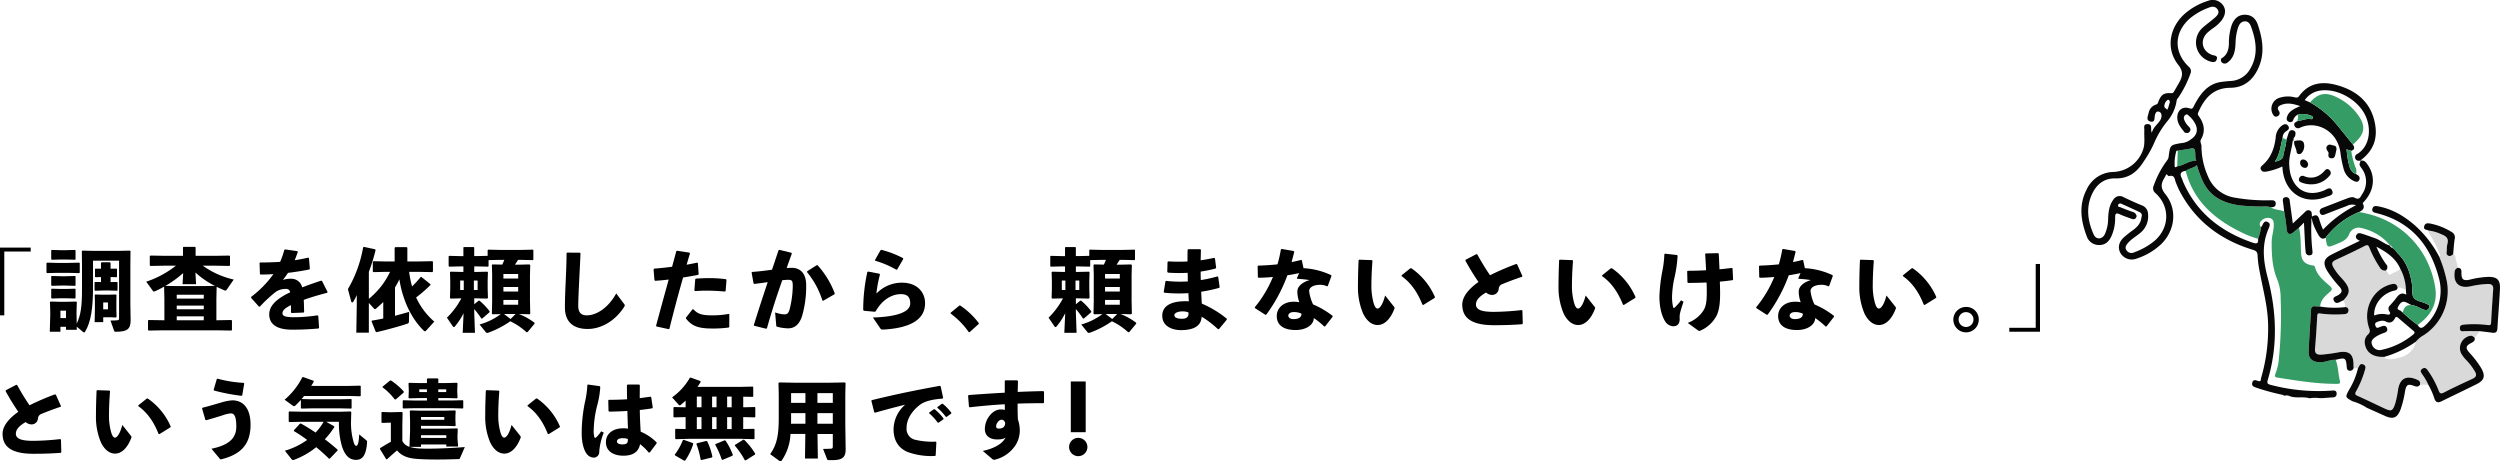 <svg xmlns="http://www.w3.org/2000/svg" xmlns:xlink="http://www.w3.org/1999/xlink" width="947.394" height="174.794" viewBox="0 0 947.394 174.794">
  <defs>
    <clipPath id="clip-path">
      <rect id="長方形_2309" data-name="長方形 2309" width="773.074" height="81.238" transform="translate(0 0)" fill="none"/>
    </clipPath>
  </defs>
  <g id="グループ_6555" data-name="グループ 6555" transform="translate(-205.963 -6933.19)">
    <g id="グループ_6232" data-name="グループ 6232" transform="translate(588.027 6753.688)">
      <path id="パス_2500" data-name="パス 2500" d="M707.422,452.881a11.219,11.219,0,0,1-1.935,2.463c-.453-.292-.791-.77-1.435-.727a4.75,4.75,0,0,0-3.745,6.518,11.987,11.987,0,0,0,2.112,2.795,23.149,23.149,0,0,1,3.219,4.273c.778,1.35.409,2.11-.942,2.735-3.631,1.681-7.264,3.363-10.817,5.2-1.284.663-1.635.254-2.051-.868a34.65,34.65,0,0,0-3.925-7.309c-.541-.8-1.155-1.57-2.249-.807s-.379,1.47.085,2.2a21.925,21.925,0,0,1,2.216,3.825l-3.142,0c.087-.712.029-1.34-.735-1.711-3.691-1.792-6.678-1.31-7.545,3.351a37.787,37.787,0,0,1-1.146,5.606c-.948,2.728-1.389,2.969-4,1.771-3.411-1.568-6.771-3.251-10.207-4.761-1.176-.517-1.026-1-.51-1.89a36.344,36.344,0,0,0,3.186-7.654c.26-.854.673-1.871-.544-2.388-1.3-.552-1.472.681-1.987,1.353l-1.684.011c-.013-.432-.035-.864-.039-1.3-.031-3.919-1.574-5.273-5.419-4.707a63.171,63.171,0,0,1-6.762.931c-1.692.066-2.557-.392-2.4-2.272q.51-6.173.834-12.361c.061-1.193.625-1.055,1.439-.928a43.044,43.044,0,0,0,8.69.212c.788-.038,1.5-.224,1.661-1.141a1.168,1.168,0,0,0-1.145-1.535,5.067,5.067,0,0,0-.758-2.551c2.634-2.614,2.71-4.41.288-7.35-.55-.667-1.152-1.29-1.73-1.934a19.841,19.841,0,0,1-2.351-3.316c-.766-1.318-.468-2.1.927-2.741,3.69-1.7,7.365-3.432,10.98-5.28,1.12-.572,1.431-.257,1.808.742a40.807,40.807,0,0,0,3.876,7.354,2.262,2.262,0,0,0,2.26,1.237c.943.128.868,2.167,1.941,1.419,1.161-.81,2.614-1.044,3.609-2.076a17.819,17.819,0,0,1,2.105,7.886c-1.043-.264-1.977-.99-3.141-.738-.233-1.334-.975-1.64-2.267-1.337-7.037,1.649-11.042,9.343-8.534,16.6.33.955.487,1.6-.372,2.411-1.516,1.436-1.576,3.265-.8,5.118,1,2.4,3.476,3.593,6.948,3.415.295.77.932.833,1.643.887a12.613,12.613,0,0,0,3.8-.521c3.338-.773,5.681-2.681,6.526-6.142A12.2,12.2,0,0,1,685.25,455a19.935,19.935,0,0,0,9.71-21.113,49.9,49.9,0,0,0-2.913-9.308c.7-.359.257-.81.1-1.24a40.554,40.554,0,0,0-3.487-6.882,2.332,2.332,0,0,1-.555-1.688,15.858,15.858,0,0,1,4.922,1.457c1.794.662,2.778,1.639,2.132,3.712a11.483,11.483,0,0,0-.2,2.394c-.057.665-.315,1.387.4,1.855.778.51,1.4.021,2.009-.41,1.147.3.761,1.393,1.049,2.113a24.855,24.855,0,0,1,.81,3,1.555,1.555,0,0,0-1.259,1.394c-.626,4.358,1.645,6.521,5.941,5.616a35.691,35.691,0,0,1,6.594-.88c1.532-.034,2.149.545,2.04,2.07-.3,4.187-.577,8.377-.8,12.568-.055,1.01-.508,1-1.309.913a41.548,41.548,0,0,0-8.69-.183c-.986.1-1.936.194-1.817,1.524s1.084.995,1.948.975C703.723,452.837,705.573,452.876,707.422,452.881Z" transform="translate(-149.795 -147.886)" fill="#d9d9d9"/>
      <path id="パス_2501" data-name="パス 2501" d="M513.073,350.169c1.273-.985,2.989-1.036,4.256-2.182a43.031,43.031,0,0,0,2.122,5.842c2.752,6.165,7.928,8.6,14.231,9.434a79.841,79.841,0,0,0,8.51.41,8.415,8.415,0,0,1,3.106.254c1.517,1.114,3.45.9,5.1,1.6a68.628,68.628,0,0,1,.954,6.853c.209,1.814,1.214,2.184,2.563,1.068.7-.578,1.393-1.162,2.09-1.742.8,3.136.631,6.355.791,9.542.14,2.781,1.246,4.157,3.984,4.7.494.1,1.1-.062,1.311.72.822,3.116,3.247,5.036,5.5,7.017,1.035.91,1.2,1.376.111,2.352-1.683,1.5-3.508,2.992-3.653,5.542-.673-.038-1.347-.068-2.02-.114a1.22,1.22,0,0,0-1.441,1.3c-.325,5.329-.72,10.656-.905,15.99-.09,2.6,1.445,3.785,4.08,3.928,2.142.116,4.045-1.029,6.154-.93.963,2.554.949,5.3,1.583,7.915.282,1.164-.224,1.2-1.1,1.206-7.631.038-15.123-1.223-22.626-2.382-.755-.117-1.027-.428-.752-1.262a21.812,21.812,0,0,0,1.246-4.628,167.313,167.313,0,0,0,.8-24.034,19.612,19.612,0,0,0-1.151-6.909c-2.017-4.667-2.281-9.542-2.255-14.516.012-2.314.868-4.491.8-6.787-.027-.962-.244-1.931-1.293-2.241a3.356,3.356,0,0,0-3.409.948,1.66,1.66,0,0,0-.118,2.465,20.709,20.709,0,0,1-1.142,4.352,33.1,33.1,0,0,1-6.677-2.616C523.829,368.348,516,361.456,513.073,350.169Z" transform="translate(-66.861 -105.909)" fill="#359c65"/>
      <path id="パス_2502" data-name="パス 2502" d="M677.412,446.893c-3.472.177-5.947-1.017-6.948-3.415-.773-1.853-.713-3.682.8-5.118.859-.814.7-1.456.372-2.411-2.507-7.255,1.5-14.949,8.535-16.6,1.292-.3,2.034,0,2.267,1.337-.107.987-.89.988-1.614,1.187-4.375,1.2-7.471,5.193-7.258,9.374a7.889,7.889,0,0,1,4.879-.4c1.049.218,1.49-.291.876-1.2a1.661,1.661,0,0,1,.293-2.3c.767-.889,1.571-1.753,2.267-2.7.955-1.291,1.938-2.375,3.839-1.321-.06-.809-.1-1.356-.141-1.9a17.819,17.819,0,0,0-2.106-7.886c-1.717-4.012-5.047-6.25-9.065-8.4a32.312,32.312,0,0,0,3.667,6.646,1.566,1.566,0,0,1-.152,2.414,2.262,2.262,0,0,1-2.26-1.237,40.8,40.8,0,0,1-3.876-7.354c-.377-1-.688-1.314-1.808-.742-3.616,1.848-7.29,3.585-10.98,5.28-1.394.64-1.693,1.422-.927,2.741a19.839,19.839,0,0,0,2.351,3.316c.577.644,1.18,1.267,1.73,1.934,2.422,2.94,2.345,4.737-.288,7.35-.169.071-.34.137-.505.215-1.028.484-2.214,1.479-3.031-.037-.772-1.433.755-1.64,1.58-2.151,1.521-.941,1.716-1.758.559-3.136a44.509,44.509,0,0,1-4.752-6.14c-1.694-2.929-1.223-4.64,1.766-6.148,3.44-1.736,6.93-3.374,10.673-5.188-1.2-.479-1.876-1.144-1.308-2.191.537-.99,1.511-.668,2.324-.414,1.523.475,3.013,1.053,4.526,1.561,2.121.712,3.8,2.315,5.973,2.923l-.017-.025c-.136.413.033.5.4.379l-.024-.035c-.133.409.2.443.441.545,1.041.389,1.423,1.432,2.139,2.144,3.2,3.182,4.614,7.186,5.261,11.518.253,1.7-.179,3.714.607,5.055.84,1.434,3.083,1.534,4.652,2.343.641.331,1.739.462,1.225,1.62-.441.994-1.21.97-2.168.611-1.476-.553-2.8-1.523-4.442-1.636-.525-.277-1.047-.562-1.577-.831-1.663-.846-2.427-.582-3.534,1.45-.74,1.358,1,1.156,1.336,1.87.068.144.291.215.443.32a53.965,53.965,0,0,0,5.649,4.693c.814,1.561,1.737,1.264,2.807.232a17.849,17.849,0,0,0,5.134-18.332c-3.3-12.421-10.758-21.157-23.729-24.32-.841-.205-1.618-.448-1.4-1.534.225-1.142,1.085-1.2,2.017-1.031,5.519.988,10.119,3.757,14.265,7.391a42.243,42.243,0,0,1,9.013,11.643,49.9,49.9,0,0,1,2.913,9.308,19.935,19.935,0,0,1-9.71,21.113,12.192,12.192,0,0,0-1.995,1.847A39.35,39.35,0,0,1,677.412,446.893Zm-.992-13.7a9.721,9.721,0,0,0-1.436.358c-.676.266-1.339.471-.937,1.577.445,1.221,1.062.661,1.723.429.292-.1.582-.209.877-.3.821-.255,1.5-.1,1.8.777s-.139,1.419-.941,1.715a14.578,14.578,0,0,0-3.193,1.443c-1.068.72-2.132,1.521-1.6,2.981a3.022,3.022,0,0,0,3.346,2.134,27.905,27.905,0,0,0,12.376-5.946c.513-.4.585-.849,0-1.338-1.945-1.622-3.865-3.274-5.787-4.921-.448-.384-.857-.531-1.183.111-.861,1.693-2.071,2.139-3.767,1.147A3.871,3.871,0,0,0,676.42,433.2Z" transform="translate(-155.916 -132.158)" fill="#080808"/>
      <path id="パス_2503" data-name="パス 2503" d="M610.954,319.142c-.7.581-1.391,1.164-2.09,1.743-1.348,1.116-2.354.746-2.563-1.068a68.682,68.682,0,0,0-.954-6.853c-.147-1.225-.27-2.454-.451-3.674-.121-.812-.105-1.544.892-1.688a1.311,1.311,0,0,1,1.662,1.269c.368,2.791.756,5.58,1.179,8.679,1.518-1.43,2.847-2.673,4.167-3.926.619-.588,1.151-1.39,2.187-1.014,1.067.388.768,1.4.9,2.344,1.748-1.1,2.459-.312,2.861,1.36a30.808,30.808,0,0,0,1.339,3.55,45.3,45.3,0,0,1,12.512-9.24,4.485,4.485,0,0,0-3.54.3q-4.06,1.531-8.1,3.126c-.813.319-1.627.54-2.023-.477-.384-.987.115-1.618,1.082-1.985,2.992-1.135,5.964-2.324,8.96-3.448.984-.369,2.2-.859,3.057-.367,1.851,1.059,2.23-.34,2.9-1.379a8.393,8.393,0,0,0-.193-9.713c-.507-.712-1.123-1.337-.62-2.319.4-.772-.206-.588-.615-.6a1.253,1.253,0,0,1-1.258-1.136,1.271,1.271,0,0,1,.724-1.379c4.429-2.6,5.628-8.67,3.412-14.035-2.612-6.325-10.73-11.039-17.4-10.03a8.539,8.539,0,0,0-5.833,3.622l2.016.857a36.055,36.055,0,0,1,9.409,7.552c2.315,2.77,4.55,5.605,6.821,8.412.669,1.029.782,1.91-.634,2.383l-1.806-.56c.246,1.7.381,3.287.722,4.824.405,1.828.777,3.752,2.883,4.529a6.361,6.361,0,0,1,.907.589,1.374,1.374,0,0,1,.215,1.857c-.381.614-.959.572-1.627.307a6.979,6.979,0,0,1-4.248-5.023,40.83,40.83,0,0,1-1.106-5.613c-1.062-8.714-9.327-12.458-15.271-9.7a1.457,1.457,0,0,1-2.1-.549c-.56-1.089.275-1.541,1.1-1.925,1.618-.211,3.14-1.006,4.838-.776.318.043.773.144.921-.341.171-.562-.27-.754-.65-.94a8.237,8.237,0,0,0-5.13-.354,3.519,3.519,0,0,0-1.6,1.959,1.19,1.19,0,0,1-1.663.724c-.831-.334-.979-.989-.722-1.83.523-1.715,1.807-2.831,5.037-4.118-2.521-.837-4.772-1.406-7.122-.49-1.053.41-1.907.99-.989,2.347a1.264,1.264,0,0,1-.578,2c-.867.415-1.36-.162-1.759-.866a4.327,4.327,0,0,1,2.739-6.2,10.291,10.291,0,0,1,5.489-.155c.674.148,1.257.277,1.781-.449,3.6-4.982,8.646-5.664,14.063-4.214,7.694,2.059,13.24,6.556,14.718,14.832.993,5.56-.629,10.239-5.714,13.885,1.66-.326,2.251.586,2.858,1.446,3.177,4.5,2.577,10.019-1.572,14.311-.212.22-.283.375-.167.6.869,1.7-.2,2.456-1.5,3.1a30.232,30.232,0,0,0-12.628,9.72c-1.158.731-1.913.25-2.572-.778a24.8,24.8,0,0,1-2.283-4.8l-.57-2.076v2.087a70.98,70.98,0,0,0,.408,10.516c.065.737.153,1.563-.907,1.7a1.339,1.339,0,0,1-1.659-1.3c-.091-.671-.154-1.348-.19-2.024-.155-2.926-.294-5.853-.453-9.056Z" transform="translate(-121.812 -53.349)" fill="#080808"/>
      <path id="パス_2504" data-name="パス 2504" d="M655.935,405.611a30.232,30.232,0,0,1,12.628-9.72c15.294,2.379,26.459,13.46,28.89,28.584,1.009,6.278-1.8,10.69-6.641,14.188a53.948,53.948,0,0,1-5.649-4.693c.372-1.813,1.217-3.064,3.332-2.809,1.637.113,2.965,1.083,4.442,1.636.958.359,1.727.383,2.168-.611.514-1.159-.583-1.29-1.224-1.62-1.569-.809-3.811-.909-4.652-2.343-.786-1.341-.354-3.358-.607-5.055-.646-4.333-2.06-8.336-5.26-11.518-.716-.712-1.1-1.754-2.139-2.144-.009-.294-.011-.592-.441-.545l.024.035c.077-.349-.045-.488-.4-.379l.017.025a19.3,19.3,0,0,0-11.2-6.747,3.771,3.771,0,0,0-4.317,2.221c-.931,2.439-2.934,3.089-4.956,3.93C656.46,409.494,656.464,409.5,655.935,405.611Z" transform="translate(-156.664 -136.021)" fill="#359c65"/>
      <path id="パス_2505" data-name="パス 2505" d="M599.3,312.088c.267-.819.525-1.641.8-2.457.293-.856.789-1.405,1.794-1.069,1.067.357.885,1.176.728,1.99-.121.624-1.185,1.086-.325,1.879l.037-.039a.4.4,0,0,0-.67.236c-.334,3.11-1.566,6.092-1.282,9.294a18.306,18.306,0,0,0,.427,3.108c1.662,6.272,6.689,8.761,12.7,6.3,1.054-.433,2.418-1.668,3.131.092.7,1.737-1.171,1.88-2.191,2.288-8.2,3.282-15.563-1.224-16.573-10.09-.047-.408-.078-.818-.131-1.382a25.4,25.4,0,0,1-5.886,1.9c-.858.145-1.636.217-2.138-.563-.578-.9.073-1.445.7-2.012,3.059-2.753,4.335-6.342,4.809-10.313a5.984,5.984,0,0,1,2.284-4.472c.807-.578,1.7-.976,2.424.039.675.944.141,1.52-.743,2.048a2.952,2.952,0,0,0-1.349,2.505c-.768,3.077-1.057,6.305-2.944,9.077,1.378-.359,2.948-.836,3.158-2.1C598.41,316.238,599.156,314.22,599.3,312.088Z" transform="translate(-114.9 -79.634)" fill="#080808"/>
      <path id="パス_2506" data-name="パス 2506" d="M656.246,294.586c-2.271-2.807-4.506-5.642-6.821-8.412a36.054,36.054,0,0,0-9.409-7.552c2.853-3.308,5.636-3.985,9.537-2.224a21.237,21.237,0,0,1,8.784,7.2c2.742,3.892,2.428,6.733-1.015,9.981Q656.785,294.083,656.246,294.586Z" transform="translate(-146.657 -60.314)" fill="#359c65"/>
      <path id="パス_2507" data-name="パス 2507" d="M796.89,476.775c-1.849-.005-3.7-.044-5.547,0-.864.02-1.83.355-1.948-.975s.831-1.424,1.817-1.524a41.546,41.546,0,0,1,8.69.183c.8.087,1.254.1,1.309-.913.227-4.192.505-8.381.8-12.568.109-1.525-.509-2.1-2.04-2.07a35.692,35.692,0,0,0-6.594.88c-4.3.905-6.567-1.258-5.941-5.616a1.555,1.555,0,0,1,1.259-1.394c1.194.064,1.313.851,1.293,1.817-.055,2.588.67,3.225,3.232,2.642a33.983,33.983,0,0,1,6.762-1.022c3.544-.079,4.765,1.1,4.591,4.633-.246,5-.661,9.982-.966,14.975-.08,1.311-.726,1.718-1.946,1.547C800.075,477.149,798.481,476.971,796.89,476.775Z" transform="translate(-239.262 -171.781)" fill="#080808"/>
      <path id="パス_2508" data-name="パス 2508" d="M755.786,540.616a21.912,21.912,0,0,0-2.216-3.825c-.464-.729-1.164-1.446-.085-2.2s1.708.007,2.249.807a34.653,34.653,0,0,1,3.925,7.309c.416,1.121.767,1.531,2.051.868,3.553-1.835,7.186-3.518,10.817-5.2,1.351-.625,1.72-1.385.942-2.735a23.153,23.153,0,0,0-3.219-4.273,11.983,11.983,0,0,1-2.113-2.795,4.75,4.75,0,0,1,3.745-6.518c.644-.042.983.436,1.435.727.328,1.2-.468,1.6-1.343,2.06-2,1.054-2.155,1.841-.685,3.565a36.9,36.9,0,0,1,4.6,6.02c1.6,2.926,1.136,4.518-1.828,6-4.41,2.2-8.867,4.305-13.286,6.487-1.353.668-2.191.422-2.687-1.065A26.375,26.375,0,0,0,755.786,540.616Z" transform="translate(-217.625 -215.327)" fill="#080808"/>
      <path id="パス_2509" data-name="パス 2509" d="M684.85,567.554a20.341,20.341,0,0,0-5.46-2.481c-2.824-1.571-2.8-1.56-1.2-4.481a28.339,28.339,0,0,0,3.311-8.12c.515-.672.689-1.9,1.987-1.353,1.216.517.8,1.534.544,2.388a36.35,36.35,0,0,1-3.186,7.654c-.516.893-.666,1.373.51,1.89,3.436,1.51,6.8,3.193,10.207,4.761,2.607,1.2,3.048.958,4-1.771a37.786,37.786,0,0,0,1.146-5.606c.867-4.66,3.853-5.143,7.545-3.351.764.371.822,1,.735,1.711-.6.885-1.32.813-2.249.466-2.387-.893-2.968-.481-3.444,2.129a37.568,37.568,0,0,1-1.681,6.8c-1.221,3.178-2.8,3.832-5.867,2.455Q688.3,569.1,684.85,567.554Z" transform="translate(-169.969 -233.511)" fill="#080808"/>
      <path id="パス_2510" data-name="パス 2510" d="M767.318,419.109c-.611.431-1.23.919-2.009.41-.716-.469-.459-1.191-.4-1.856a11.474,11.474,0,0,1,.2-2.394c.646-2.073-.338-3.05-2.132-3.712a15.86,15.86,0,0,0-4.922-1.457c-.73-.383-2.079-.205-1.705-1.632.326-1.242,1.271-1.228,2.367-1.015a24.042,24.042,0,0,1,8.005,3.177,2.277,2.277,0,0,1,1.194,2.6C767.6,415.174,767.5,417.149,767.318,419.109Z" transform="translate(-219.742 -143.22)" fill="#080808"/>
      <path id="パス_2511" data-name="パス 2511" d="M633.309,357.794a9.931,9.931,0,0,1-3.441-.58c-.788-.28-1.557-.584-1.162-1.676a1.339,1.339,0,0,1,1.95-.811,6.186,6.186,0,0,0,5.506-.267,7.528,7.528,0,0,0,2.122-1.754c.549-.629,1.126-1.03,1.865-.34a1.4,1.4,0,0,1,.082,2.129A8.8,8.8,0,0,1,633.309,357.794Z" transform="translate(-139.48 -108.435)" fill="#080808"/>
      <path id="パス_2512" data-name="パス 2512" d="M680.75,341.229c-2.106-.777-2.478-2.7-2.883-4.529-.341-1.537-.476-3.12-.722-4.824l1.806.56a30.706,30.706,0,0,0,1.568,6.159A3.372,3.372,0,0,1,680.75,341.229Z" transform="translate(-169.996 -95.781)" fill="#359c65"/>
      <path id="パス_2513" data-name="パス 2513" d="M660.456,328.869c-.125.57-.247,1.11-.361,1.651-.181.862-.334,1.776-1.517,1.716-1.233-.063-1.293-.907-1.13-1.849.074-.429-.234-.673-.432-.973-.44-.666-.637-1.358.005-1.991.842-.829,1.753-.056,2.607.025C660.315,327.513,660.492,328.23,660.456,328.869Z" transform="translate(-157.089 -92.743)" fill="#080808"/>
      <path id="パス_2514" data-name="パス 2514" d="M623.828,322.843c.19.32.383.033.582.012,1.09-.116,2.433-.357,2.949.768a3.937,3.937,0,0,1-.7,3.8c-.582.824-1.907.661-1.984-.334-.115-1.483-1.313-2.729-.81-4.283Z" transform="translate(-136.427 -90.045)" fill="#080808"/>
      <path id="パス_2515" data-name="パス 2515" d="M608.456,320.852c-.145,2.132-.891,4.15-1.239,6.251-.209,1.267-1.78,1.745-3.158,2.1,1.888-2.771,2.176-6,2.944-9.077Z" transform="translate(-124.055 -88.398)" fill="#359c65"/>
      <path id="パス_2516" data-name="パス 2516" d="M627.213,296.174a8.237,8.237,0,0,1,5.13.354c.379.186.821.378.65.94-.148.485-.6.384-.921.341-1.7-.23-3.22.565-4.838.776C627.154,297.781,627.7,296.973,627.213,296.174Z" transform="translate(-138.609 -73.19)" fill="#359c65"/>
      <path id="パス_2517" data-name="パス 2517" d="M632.9,344.078c-.106.838-.578,1.416-1.31,1.3a1.887,1.887,0,0,1-1.721-2.016,1.1,1.1,0,0,1,1.344-1.139A2.091,2.091,0,0,1,632.9,344.078Z" transform="translate(-140.277 -102.272)" fill="#080808"/>
      <path id="パス_2518" data-name="パス 2518" d="M504.655,331.755c1.687-.271,3.38-.506,5.057-.826,1.046-.2,1.384.192,1.526,1.2.162,1.15-.108,2.325.459,3.433-2.777-.07-4.775,1.8-7.238,2.13Q504.557,334.725,504.655,331.755Z" transform="translate(-61.446 -95.155)" fill="#359c65"/>
      <path id="パス_2519" data-name="パス 2519" d="M642.935,492.083a33.351,33.351,0,0,0,9.52.206,1.168,1.168,0,0,1,1.145,1.535c-.163.917-.873,1.1-1.661,1.141a43.047,43.047,0,0,1-8.69-.212c-.814-.126-1.378-.264-1.439.928q-.317,6.185-.834,12.361c-.156,1.88.709,2.337,2.4,2.272a63.185,63.185,0,0,0,6.762-.932c3.845-.566,5.388.788,5.419,4.707,0,.432.026.864.039,1.3a1.42,1.42,0,0,1-1.753.978c-.614-.159-.787-.657-.838-1.279-.3-3.608-.488-3.727-4.2-2.828-2.111-.1-4.014,1.046-6.156.93-2.634-.143-4.17-1.327-4.08-3.928.185-5.334.581-10.661.906-15.99a1.22,1.22,0,0,1,1.441-1.3C641.587,492.015,642.261,492.045,642.935,492.083Z" transform="translate(-145.744 -196.412)" fill="#080808"/>
      <path id="パス_2520" data-name="パス 2520" d="M509.612,332.133c-.142-1.011-.48-1.4-1.526-1.2-1.677.32-3.37.555-5.057.826-.18.029-.489.009-.521.093a16.782,16.782,0,0,0-.636,5.824c-.008.638.617.257.961.024,2.462-.328,4.461-2.2,7.238-2.13C509.5,334.458,509.773,333.283,509.612,332.133Z" transform="translate(-59.82 -95.155)" fill="none"/>
      <path id="パス_2521" data-name="パス 2521" d="M492.43,285.081a8.045,8.045,0,0,0,.568-1.534c.094-.685.734-1.369.084-2.083a.436.436,0,0,0-.64-.032,3.005,3.005,0,0,0-1.14,2.225C491.209,284.242,491.832,284.551,492.43,285.081Z" transform="translate(-53.171 -63.995)" fill="none"/>
      <path id="パス_2522" data-name="パス 2522" d="M623.57,584.064c-2.44-.776-5.056.094-7.483-.8a2.689,2.689,0,0,0-1.908-.2l0,.015,12.5,2a2.7,2.7,0,0,1,.479-1.1A12.216,12.216,0,0,0,623.57,584.064Z" transform="translate(-130.417 -253.619)" fill="none"/>
      <path id="パス_2523" data-name="パス 2523" d="M498.093,330.376c1.276-.093,2.5-.213,3.718-.26,1.035-.04,1.678-.44,1.607-1.552-.076-1.182-.973-1.1-1.784-1.049A70.9,70.9,0,0,1,478.5,325.37c-1.188-.314-1.573-.545-1.167-1.906,3.848-12.911,3.351-25.816-.045-38.752-1.353-5.153-2.142-10.423-.667-15.733a24.4,24.4,0,0,1,1.122-3.122c.38-.881.6-1.7-.429-2.22-1.086-.553-1.557.2-1.949,1.057a8.161,8.161,0,0,1-.576.924,20.727,20.727,0,0,1-1.142,4.352c.154,1.54-.228,2.107-1.951,1.52-11.941-4.067-21.2-11.173-26.4-22.962-.224-.506-.334-1.066-.588-1.554-.882-1.694-.229-2.495,1.508-2.713,1.273-.985,2.989-1.036,4.256-2.182a42.98,42.98,0,0,0,2.122,5.842c2.752,6.165,7.928,8.6,14.231,9.434a79.848,79.848,0,0,0,8.51.41,8.414,8.414,0,0,1,3.106.254c1.016.042,1.949-.114,1.9-1.412-.047-1.211-.993-1.225-1.9-1.213a67.187,67.187,0,0,1-13.643-1,13.086,13.086,0,0,1-10.113-8.025,27.943,27.943,0,0,1-2.479-11.483c0-.877-.734-1.615-.16-2.614,1.694-2.944,1.194-5.8-.673-8.51-.332-.482-.761-.825-.417-1.606,2.358-5.365,5.622-9.324,12.185-9.382,5.445-.048,8.909-3.259,10.887-8.1,2.158-5.282,1.3-10.562-.45-15.753-.871-2.59-2.547-3.806-4.875-3.83-2.361-.025-4.055,1.3-5.045,3.9a21.579,21.579,0,0,0-1.062,7.1c-.08,2.349-.719,4.371-2.914,5.6a1.35,1.35,0,0,0,.617,1.753,1.7,1.7,0,0,0,1.893-.347c2.448-1.842,2.8-4.552,2.923-7.3a20.64,20.64,0,0,1,.953-5.828c.421-1.23,1.1-2.3,2.537-2.373s2.051,1.071,2.448,2.179c1.888,5.264,2.7,10.539-.323,15.7a8.835,8.835,0,0,1-7.312,4.7c-1.294.093-2.589.208-3.873.4-3.772.55-6.353,2.846-8.373,5.886a31.947,31.947,0,0,0-1.925,3.375c-.374.747-.625,1.046-1.612.714-2.745-.924-4.813.937-4.587,3.9.167,2.19,1.583,3.685,2.8,5.3.739.2,1.454.352,1.956-.478s.012-1.366-.524-1.926a6.585,6.585,0,0,1-1.674-2.62,1.46,1.46,0,0,1,.489-1.661c.606-.489,1.064.058,1.429.4a10.212,10.212,0,0,1,2.452,3.209c1.038,2.351.321,4.289-1.816,5.663a6.549,6.549,0,0,1-3.8,1.414c-4.041.735-4.048.734-4.594,5.08a2.915,2.915,0,0,1-.623,1.495,35.181,35.181,0,0,0-5.016,9.451,2.32,2.32,0,0,0,.658,2.926c5.576,5.085,5.367,13.074-.345,18.049a25.91,25.91,0,0,1-7.693,4.36,2.25,2.25,0,0,1-2.958-.762c-.75-1.1-.1-2.006.606-2.82,1.314-1.506,3.08-2.471,4.594-3.744a8.092,8.092,0,0,0,2.96-7.239,3.484,3.484,0,0,0-2.356-3.225c-2.342-.95-4.645-2.007-6.92-3.111a2.792,2.792,0,0,0-3.876.97c-1.564,2.09-1.842,4.542-1.968,7.031a14.369,14.369,0,0,1-1.289,6.117c-1.037,1.969-3.284,2.047-4.182.041-2.217-4.956-3.013-10.077-.672-15.233,1.694-3.733,4.624-6.127,8.8-6.025,5.109.125,8.327-2.392,10.842-6.448a44.64,44.64,0,0,0,3.772-6.578,34.614,34.614,0,0,1,5.419-8.966,15.627,15.627,0,0,0,3.3-7.656c.071-.39.442-.727.682-1.084a40.346,40.346,0,0,0,4.49-8.907,2.15,2.15,0,0,0-.56-2.634c-5.817-5.517-5.67-12.974.311-18.293a24.235,24.235,0,0,1,7.368-4.192c1.189-.471,2.359-.475,3.161.68.9,1.295-.019,2.272-.868,3.045-1.46,1.328-3.1,2.457-4.578,3.765a7.5,7.5,0,0,0,2.773,12.986c1.515.464,2.425.126,2.51-1.591-.353-.736-1.105-.682-1.733-.888-3.9-1.282-4.928-5.479-2.02-8.371a22.915,22.915,0,0,1,2.466-1.952,13.591,13.591,0,0,0,3.091-2.91c1.459-2.059,1.626-4.033.436-5.657a4.77,4.77,0,0,0-5.632-1.656,24.7,24.7,0,0,0-8.7,4.782c-5.989,5.209-7.415,13.39-2.665,19.41,2.2,2.783,1.639,4.664.241,7.068-.588,1.013-1.152,2.04-1.755,3.044-.241.4-.433.752-1.118.706-2.72-.183-3.766.527-4.777,3.02-.221.545-.244,1.1-1.051,1.326a4.054,4.054,0,0,0-2.733,3.249c-.259,1.091-1.089,2.695.681,3.145,1.849.47,1.474-1.292,1.714-2.329.176-.765.474-1.587,1.366-1.441s1.215,1.007,1.133,1.879a4.023,4.023,0,0,1-.905,2c-.936,1.251-2.256,2.212-2.765,4.192a8.337,8.337,0,0,1-.231-.89c-.088-1.054.3-2.487-1.438-2.438-1.691.048-1.125,1.468-1.171,2.41-.108,2.216.262,4.537-.274,6.633a12.387,12.387,0,0,1-11.472,9.095,11.363,11.363,0,0,0-10.048,6.521c-3.082,5.867-2.327,11.823-.065,17.742a4.835,4.835,0,0,0,4.594,3.425c2.319.078,3.781-1.186,4.736-3.214a16.344,16.344,0,0,0,1.473-7.191c-.011-1.422.26-1.939,1.736-1.25,1.392.65,2.871,1.115,4.307,1.673,1.043.4,1.819.263,2.105-.966a2.026,2.026,0,0,0-1.567-1.614c-1.573-.534-3.116-1.157-4.66-1.774-.338-.136-.984-.1-.81-.716a.808.808,0,0,1,1.141-.626c2.417,1.08,4.839,2.154,7.216,3.319a1.358,1.358,0,0,1,.5,1.786c-.159,2.16-1.447,3.595-3.068,4.832a40.481,40.481,0,0,0-3.768,2.994c-1.916,1.864-2.2,4.123-.96,6.038a4.964,4.964,0,0,0,5.891,1.879,24.829,24.829,0,0,0,9.08-5.221c5.573-5.155,6.609-13.419,1.879-19.24-1.9-2.333-1.657-3.978-.374-6.1.286-.474.52-.979.782-1.478.334.268.739.817.983.753,2.269-.592,2.107,1.274,2.614,2.476.431,1.021.826,2.063,1.337,3.044,5.986,11.494,15.511,18.633,27.738,22.381,1.192.366,1.834.711,1.874,2.158a40.778,40.778,0,0,0,.814,6.237c1.224,6.611,3.045,13.118,3.169,19.911a66.184,66.184,0,0,1-2.653,20.308c-.149.5.122,1.549-1.114,1.127-.859-.293-1.92-.706-2.241.677-.314,1.352.755,1.574,1.723,1.923a85.813,85.813,0,0,0,10.357,2.765c-.16.029-.306.063-.444.1l.694.111,0-.015a2.69,2.69,0,0,1,1.908.2c2.426.9,5.043.029,7.483.8a12.22,12.22,0,0,1,3.591-.083m-58.613-110.7a3.005,3.005,0,0,1,1.14-2.225.436.436,0,0,1,.64.032c.65.714.009,1.4-.084,2.083a8.044,8.044,0,0,1-.568,1.534C438.662,220.556,438.038,220.247,438.132,219.662Zm4.88,22.879c-.344.233-.969.614-.961-.024a16.783,16.783,0,0,1,.636-5.824c.032-.084.341-.064.521-.093,1.686-.271,3.38-.506,5.057-.826,1.046-.2,1.384.192,1.526,1.2.162,1.15-.108,2.325.459,3.433C447.474,240.341,445.475,242.213,443.013,242.541Z" transform="translate(0 0)" fill="#080808"/>
    </g>
    <g id="グループ_6530" data-name="グループ 6530" transform="translate(205.963 7026.746)">
      <path id="パス_37135" data-name="パス 37135" d="M0,.272V25.95H1.628V1.764H11.635V.272Z"/>
      <g id="グループ_6529" data-name="グループ 6529">
        <g id="グループ_6528" data-name="グループ 6528" clip-path="url(#clip-path)">
          <path id="パス_37136" data-name="パス 37136" d="M17.85,9.938l-.238-.2V6.174l.2-.2,3.935.1h4.24l4.036-.1.2.17v3.63l-.2.169-4.036-.1h-4.24ZM22.9,30.291v1.865H18.868l.169-6.106v-1.7l-.1-3.391.2-.239,3.9.1h1.628l4.206-.1.237.239-.1,3.391v1.459l.068,3.257c1.526-3.121,2-6.547,2-12.924v-9.5l-.068-4.986.2-.237,4.614.1h8.48l4.952-.1.2.237L49.4,6.648V21.369l.1,6.514c0,3.459-1.56,4.273-5.529,4.273-.577,0-.611-.068-.747-.406l-1.356-3.834c.949,0,1.865-.033,2.577-.1.509-.033.679-.17.679-.713V5.223H35.251V15.2c0,7.972-.78,13.229-2.951,16.858-.135.238-.271.373-.441.373-.135,0-.271-.1-.475-.271l-2.306-1.934.033,1.188h-4.1V30.291ZM19.648,4.884l-.238-.2V1.357l.2-.2,3.528.1h1.763l3.528-.1.2.169V4.715l-.2.169-3.528-.1H23.142Zm0,9.872-.238-.2V11.227l.2-.2,3.528.1h1.763l3.528-.1.2.17v3.393l-.2.17-3.528-.1H23.142Zm0,4.816-.238-.2V16.045l.2-.2,3.528.1h1.763l3.528-.1.2.168V19.4l-.2.17-3.528-.1H23.142Zm5.359,4.613H22.9v2.781h2.1ZM38.27,11.431l-2.035.068L36,11.329V8.412l.2-.17,2.069.034v-2.2l.237-.238H41.7l.2.271V8.276L44.1,8.242l.238.137V11.3l-.17.2L41.9,11.431v1.9l2.409-.033.237.134v2.987l-.17.2-3.392-.1h-1.56l-3.358.1-.237-.17V13.467l.2-.17,2.239.033ZM44.1,24.015l.068,2.51-.271.238-2.205-.1H39.118v1.866H35.862l.1-4.613V20.59L35.9,18.283l.169-.238,2.442.068h2.884l2.544-.068.2.238L44.1,20.59Zm-4.986-.34h1.8V21.064h-1.8Z"/>
          <path id="パス_37137" data-name="パス 37137" d="M81.289,3.392l5.63-.1.238.237v3.46l-.238.237-5.63-.1H76.845a32.324,32.324,0,0,0,11.737,5.258l-2.714,3.9a.5.5,0,0,1-.475.271,1.17,1.17,0,0,1-.407-.1c-1.018-.442-1.967-.882-2.883-1.322L82,19.775v8.039l5.665-.1.237.237v3.528l-.237.237-5.631-.1H61.954l-5.631.1-.237-.237V27.95l.237-.237,5.97.1V19.775l-.1-4.715c-1.119.645-2.272,1.221-3.459,1.764a1.17,1.17,0,0,1-.407.1c-.17,0-.272-.067-.408-.271l-2.509-3.459A36.87,36.87,0,0,0,66.669,7.123H62.633L57,7.224l-.238-.237V3.46l.306-.17,5.563.1h6.716V.2l.17-.2h4.409l.2.2V3.392ZM69.417,9.938a41,41,0,0,1-6.75,4.851l4.816.068h9.328l4.647-.068A31.624,31.624,0,0,1,74.063,9.7l.238,4.443H69.179Zm7.8,8.209H66.974V19.6H77.218Zm0,4.105H66.974v1.391H77.218ZM66.975,27.814H77.219V26.322H66.975Z"/>
          <path id="パス_37138" data-name="パス 37138" d="M95.17,18.961a39.987,39.987,0,0,0,8.446-8.649c-1.628.135-3.324.17-4.918.17l-.2-.2-.136-4.171.238-.2c2.544,0,5.054-.068,7.564-.238a35.469,35.469,0,0,0,1.594-4.545l.272-.17,4.647.679.2.237c-.408,1.188-.814,2.205-1.188,3.19,1.7-.272,3.392-.577,5.088-.985l.306.17.339,4-.2.306c-2.476.509-5.257.95-8.073,1.289-.542.813-1.289,1.866-1.967,2.68a9.893,9.893,0,0,1,3.188-.441,4.158,4.158,0,0,1,4.138,3.256c2.138-.814,4.546-1.662,7.192-2.544l.339.136,2.1,4.172-.17.3c-3.425.883-6.343,1.765-8.853,2.68.068,1.324.1,2.986.136,4.613l-.238.2-4.477.168-.271-.2V22.082c-2.07.984-3.223,1.934-3.223,3.087s1.357,1.458,4.376,1.492a60.725,60.725,0,0,0,8.853-.712l.339.2.306,4.512-.2.272c-3.223.271-6.072.44-10.041.44-6.851,0-8.649-2.883-8.649-5.8,0-3.257,2.748-5.529,5.9-7.327q.917-.509,2.035-1.017a1.492,1.492,0,0,0-1.7-1.29A6.489,6.489,0,0,0,104.4,17.13a50.035,50.035,0,0,0-5.9,5.5l-.339.033L95.17,19.334Z"/>
          <path id="パス_37139" data-name="パス 37139" d="M139.783,19.707a33.27,33.27,0,0,0,4.817-4.951,32.464,32.464,0,0,0,3.223-5.292h-1.561l-4.749.1-.237-.271V5.631l.271-.2,4.715.1h3.29V.373L149.79.1h4.342l.237.237v5.19h4.172l5.292-.1.237.236V9.328l-.237.237-5.292-.1h-3.494a34.747,34.747,0,0,0,1.12,5.528,45.687,45.687,0,0,0,3.256-3.56l.272-.036,3.391,2.715.034.339a50.607,50.607,0,0,1-5.427,4.715,26.842,26.842,0,0,0,6.886,9.158l-3.053,3.359a.693.693,0,0,1-.509.3.638.638,0,0,1-.441-.236c-4.952-4.852-8.073-11.975-9.226-19.438a32.756,32.756,0,0,1-1.662,3.053V26.119c1.9-.51,3.731-1.017,5.359-1.493l-.068,3.561c0,.612-.2.815-.814.985-2.374.813-7.734,2.306-11.5,3.154l-.305-.2-1.56-3.936.2-.271c1.391-.2,2.816-.475,4.24-.779V20.894c-.814.815-1.7,1.629-2.679,2.443-.2.17-.34.271-.475.271s-.238-.067-.373-.237l-1.934-2.137V32.5h-4.749l.17-10.482V18.249a18.717,18.717,0,0,1-1.289,2.476.562.562,0,0,1-.441.339c-.17,0-.3-.135-.373-.373l-1.255-4.681A47.543,47.543,0,0,0,137.612.17l.306-.17,4.24.916.169.3a68.337,68.337,0,0,1-2.544,8.243Z"/>
          <path id="パス_37140" data-name="パス 37140" d="M179.715,9.5h.746l4.206-.1.238.236-.1,3.122V15.84l.1,3.46-.272.305-4.172-.1h-.746v2.239l1.662-1.356h.339a24.092,24.092,0,0,1,3.833,4.035l-.034.34-2.781,2.408-.34-.033a27.953,27.953,0,0,0-2.679-3.562v1.22l.271,7.769h-4.647l.339-7.429a25.739,25.739,0,0,1-3.29,5.021c-.136.169-.237.237-.373.237-.17,0-.3-.136-.475-.373l-2.171-3.188A29.557,29.557,0,0,0,174.83,19.5l-4.07.1-.238-.271.1-3.6V12.754l-.1-3.122.238-.236,4.206.1h.644v-2.1h-1.187l-4.172.1-.238-.2V3.6l.2-.2,4.274.1h1.119V.237l.17-.169h3.731l.2.169V3.494h.848l4.24-.1V1.255l.2-.205,4.478.1h7.971l4.477-.1.2.17V4.85l-.2.17-4.477-.1h-1.119c-.373.611-.781,1.221-1.188,1.832h1.188l4.342-.1.271.271-.1,3.8v9.668l.1,4.918-.306.238-3.29-.1h-.644a24.789,24.789,0,0,1,5.834,3.291l.068.34-2.646,3.187-.407.1a24.774,24.774,0,0,0-6.173-4.172,36.177,36.177,0,0,1-8.277,4.309,1.186,1.186,0,0,1-.441.1.817.817,0,0,1-.644-.373l-2.273-2.816a24.348,24.348,0,0,0,8.039-3.934l-3.154.068L186.4,25.3l.1-4.749V10.549l-.1-3.7.238-.2,3.7.068c.271-.577.542-1.187.78-1.8h-1.628l-4.342.1V7.326l-.2.17-4.375-.1h-.848Zm-5.326,6.851h1.356v-3.6h-1.356Zm5.19,0H181v-3.6h-1.425Zm16.79-6.072h-5.6v1.73h5.6Zm-5.6,6.648h5.6V15.2h-5.6Zm0,4.987h5.6v-1.8h-5.6Zm4.613,3.527H191.01l2.476,1.9Z"/>
          <path id="パス_37141" data-name="パス 37141" d="M214.932,2.171l4.783.034.271.237c-.17,4.207-.339,7.089-.509,10.583-.135,2.952-.339,6.75-.339,9.4,0,2.441,1.153,3.527,3.189,3.527,3.9,0,8.31-3.052,11.193-8.31l2.951,3.934a.79.79,0,0,1,.1,1.085c-3.358,5.326-8.683,8.448-13.873,8.448-5.122,0-8.616-2.41-8.616-8.142,0-4.715.237-7.87.339-10.956.1-2.647.271-5.631.271-9.6Z"/>
          <path id="パス_37142" data-name="パス 37142" d="M248.623,29.883c1.73-6.444,3.256-11.94,4.783-17.5-1.73.2-3.426.373-5.122.475l-.271-.237-.34-4.105.238-.271c2.51-.2,4.715-.441,6.784-.712.509-1.9,1.051-3.9,1.594-5.9l.3-.169,4.648.712.237.306c-.441,1.391-.882,2.916-1.255,4.273,1.356-.237,2.713-.508,3.968-.78l.272.136.305,4.24-.237.273c-1.832.338-3.766.676-5.665.982-1.8,6.275-3.46,12.483-5.19,19.437l-.305.135-4.613-1.017Zm11.33-3.087,2.476-3.121.339-.033c1.7,1.832,3.29,2.307,7.157,2.307a32.927,32.927,0,0,0,6.173-.543l.272.135V30.29l-.2.272a44.14,44.14,0,0,1-6.411.373c-5.936,0-7.835-1.391-9.8-3.766Zm3.188-10.277.305-4.173.237-.306c1.7-.134,3.359-.2,4.953-.2a47.1,47.1,0,0,1,6.445.408l.237.271-.339,4.206-.3.2c-2.307-.2-4.546-.339-6.954-.339-1.391,0-2.815.068-4.342.169Z"/>
          <path id="パス_37143" data-name="パス 37143" d="M285.672,29.613c1.831-5.9,3.528-11.058,5.257-16.248-1.56.237-3.392.475-5.088.678l-.271-.2-.746-4.105.2-.237c2.679-.2,5.189-.509,7.53-.848.813-2.341,1.594-4.749,2.476-7.36l.339-.17,4.579,1.119.1.373q-1.068,2.9-1.934,5.393c.679-.034,1.324-.067,1.968-.067,2.816,0,5.461,1.729,5.427,6.682a40.57,40.57,0,0,1-1.561,11.6c-1.22,3.832-3.46,4.647-5.256,4.647a16.121,16.121,0,0,1-4.173-.611c-.238-.067-.339-.135-.373-.61l-.408-4.816a11.893,11.893,0,0,0,3.393.746c1.085,0,1.561-.2,2.069-1.8a37.621,37.621,0,0,0,1.221-8.853c0-2.035-.237-2.442-1.729-2.442-.612,0-1.392.068-2.24.136-2.272,6.444-3.968,11.7-5.834,18.283l-.373.1-4.477-1.119ZM305.888,9.227l3.6-2.273h.339a33.541,33.541,0,0,1,6.512,10.685l-.135.339-4.24,2.442-.3-.068a31.885,31.885,0,0,0-5.834-10.786Z"/>
          <path id="パス_37144" data-name="パス 37144" d="M329.03,9.361l4.239.814.2.306a47.71,47.71,0,0,0-1.357,7.225,13.312,13.312,0,0,1,9.7-4.138c5.665,0,8.752,3.527,8.752,7.8,0,6.615-6.411,9.465-15.875,9.972-.61,0-.813-.033-1.085-.44l-2.815-4.138c9.091-.271,14.144-2.07,14.144-5.326,0-2.035-.712-3.527-3.527-3.527-3.053,0-6.818,1.695-9.566,6.512l-.339.169-4.138-.373-.238-.3A66.257,66.257,0,0,1,328.69,9.5Zm2.544-4.375,2.1-3.7.339-.17a38.078,38.078,0,0,1,8.208,3.154l.069.34-2.307,3.969-.34.067a35.667,35.667,0,0,0-7.97-3.392Z"/>
          <path id="パス_37145" data-name="パス 37145" d="M363.874,22.218A29.073,29.073,0,0,1,370.93,28.9v.271l-3.494,3.154h-.3a30.388,30.388,0,0,0-6.886-7.055v-.306l3.29-2.713Z"/>
          <path id="パス_37146" data-name="パス 37146" d="M407.708,9.5h.746l4.206-.1.238.236-.1,3.122V15.84l.1,3.46-.272.305-4.172-.1h-.746v2.239l1.662-1.356h.339a24.051,24.051,0,0,1,3.833,4.035l-.034.34-2.781,2.408-.339-.033a27.96,27.96,0,0,0-2.68-3.562v1.22l.271,7.769h-4.647l.339-7.429a25.739,25.739,0,0,1-3.29,5.021c-.136.169-.237.237-.373.237-.17,0-.306-.136-.475-.373l-2.171-3.188a29.557,29.557,0,0,0,5.461-7.328l-4.07.1-.237-.271.1-3.6V12.754l-.1-3.122.237-.236,4.206.1h.645v-2.1h-1.188l-4.172.1-.237-.2V3.6l.2-.2,4.274.1h1.12V.237l.169-.169H407.5l.2.169V3.494h.848l4.24-.1V1.255l.2-.205,4.478.1h7.971l4.478-.1.2.17V4.85l-.2.17-4.478-.1h-1.12c-.373.611-.779,1.221-1.186,1.832h1.186l4.342-.1.271.271-.1,3.8v9.668l.1,4.918-.3.238-3.291-.1H424.7a24.789,24.789,0,0,1,5.834,3.291l.068.34-2.646,3.187-.407.1a24.775,24.775,0,0,0-6.173-4.172A36.178,36.178,0,0,1,413.1,32.5a1.181,1.181,0,0,1-.441.1.817.817,0,0,1-.644-.373l-2.273-2.816a24.348,24.348,0,0,0,8.039-3.934l-3.155.068-.237-.238.1-4.749V10.549l-.1-3.7.237-.2,3.7.068c.272-.577.543-1.187.781-1.8h-1.628l-4.342.1V7.326l-.2.17-4.376-.1h-.848Zm-5.326,6.851h1.357v-3.6h-1.357Zm5.19,0H409v-3.6h-1.424Zm16.79-6.072h-5.6v1.73h5.6Zm-5.6,6.648h5.6V15.2h-5.6Zm0,4.987h5.6v-1.8h-5.6Zm4.613,3.527H419l2.477,1.9Z"/>
          <path id="パス_37147" data-name="パス 37147" d="M441.874,12.89a47.777,47.777,0,0,0,8.276.2c-.068-1.086,0-2.172-.1-3.257a60.932,60.932,0,0,1-7.463-.068l-.238-.305.1-3.765.271-.2a65.311,65.311,0,0,0,7.293.034c0-1.39,0-2.816.035-4.376l.237-.271h4.579l.237.271c-.034,1.324-.067,2.68-.1,3.935,1.865-.272,3.6-.576,5.155-.949l.271.271.442,3.527-.237.272A51.715,51.715,0,0,1,455,9.361c0,1.086,0,2.138.067,3.223a51.387,51.387,0,0,0,6.275-1.391l.306.2.542,3.834-.169.305a57.056,57.056,0,0,1-6.818,1.459c.068,1.594.136,3.086.237,4.512a38.957,38.957,0,0,1,9.464,5.732v.339l-2.984,3.6h-.373a36.628,36.628,0,0,0-6.174-4.716c-.2,3.664-3.155,5.089-7.9,5.089-3.222,0-7.021-1.458-7.021-5.427,0-4.613,4.918-5.732,10.074-5.5-.068-1.018-.136-2.068-.17-3.086a54.737,54.737,0,0,1-9.158-.17l-.2-.271.643-3.969Zm6.071,11.567c-1.764,0-2.917.746-2.917,1.356,0,.814.712,1.425,2.917,1.425,1.9,0,2.578-.848,2.442-2.375a5.485,5.485,0,0,0-2.442-.406"/>
          <path id="パス_37148" data-name="パス 37148" d="M490.456,1.866c-.3,1.356-.678,2.679-.984,3.9q1.781-.355,3.562-.815l.3.136.645,2.985a28.284,28.284,0,0,1,10.481,2.645l.1.341-1.391,3.765-.272.134a5.594,5.594,0,0,0-2.747-.576c-2.171,0-4.037.848-4.037,2.374a16.063,16.063,0,0,0,1.493,5.054,32.374,32.374,0,0,1,7.395,4.343v.34l-2.85,3.662-.3.034a32.591,32.591,0,0,0-3.968-3.223c-.1,2.747-3.087,4.545-6.92,4.545-4.41,0-7.123-1.763-7.123-5.291,0-3.189,2.713-5.428,6.343-5.428a11.62,11.62,0,0,1,2.205.17,11.892,11.892,0,0,1-.747-4.137c.068-1.832,1.8-3.393,4.613-4.242a43.2,43.2,0,0,0-4.613-.474l-.169-.237.847-1.934c-1.458.306-2.951.611-4.443.814a59.568,59.568,0,0,1-8.005,14.925l-.34.069-4-2.579v-.305A44.7,44.7,0,0,0,482.383,11.4c-1.764.17-3.562.272-5.428.307l-.27-.2-.1-4.173.238-.236c2.578-.069,4.986-.238,7.292-.475A49.581,49.581,0,0,0,485.4.983l.3-.2,4.545.78Zm-.407,22.862c-1.153,0-1.832.711-1.832,1.288,0,.815.746,1.357,1.968,1.357,1.933,0,3.052-.678,3.018-2.036a5.973,5.973,0,0,0-3.154-.609"/>
          <path id="パス_37149" data-name="パス 37149" d="M515.09,4.851l4.783.169.237.238c-.3,3.765-.407,7.123-.407,9.09a24.452,24.452,0,0,0,.78,6.717c.373,1.322.815,2.306,1.561,2.306.916,0,2.069-1.832,2.85-4.953l3.391,4.274a.717.717,0,0,1,.1.849c-1.357,3.527-3.562,6.071-6.309,6.071-2.205,0-4.139-1.56-5.495-4.307a25.456,25.456,0,0,1-1.968-10.549c0-2.748.069-6,.238-9.7Zm16.078,5.9,3.257-2.611.373-.069a25.631,25.631,0,0,1,8.989,10.957l-.1.305-4.308,2.68-.339-.1c-1.832-4.681-4.41-8.378-7.937-10.853Z"/>
          <path id="パス_37150" data-name="パス 37150" d="M576.867,29.307c-3.12.238-6.411.373-10.685.373-8.14,0-12.042-2.476-12.042-7.8,0-3.087,2.544-6.038,6.14-8.582a92.832,92.832,0,0,1-4.952-8.073l.067-.339,4.1-2.137.34.1a92.016,92.016,0,0,0,4.816,7.9,97.884,97.884,0,0,1,9.939-4.273l.338.136,2,4.444-.135.27c-2.952.984-5.971,2.138-7.938,2.986a2.189,2.189,0,0,0-.916,1.7,2.5,2.5,0,0,1-2.442,2.2,3.49,3.49,0,0,1-2.34-.916c-2.647,1.528-3.833,2.951-3.833,4.546,0,2.273,2.883,2.781,6.886,2.781a99.369,99.369,0,0,0,10.447-.678l.271.2.136,4.85Z"/>
          <path id="パス_37151" data-name="パス 37151" d="M591.088,4.851l4.783.169.237.238c-.3,3.765-.407,7.123-.407,9.09a24.452,24.452,0,0,0,.78,6.717c.373,1.322.815,2.306,1.561,2.306.916,0,2.069-1.832,2.85-4.953l3.391,4.274a.716.716,0,0,1,.1.849c-1.357,3.527-3.562,6.071-6.309,6.071-2.205,0-4.139-1.56-5.495-4.307a25.456,25.456,0,0,1-1.968-10.549c0-2.748.069-6,.238-9.7Zm16.078,5.9,3.257-2.611.373-.069a25.631,25.631,0,0,1,8.989,10.957l-.1.305-4.308,2.68-.339-.1c-1.832-4.681-4.41-8.378-7.937-10.853Z"/>
          <path id="パス_37152" data-name="パス 37152" d="M630.987,2.578l4.511.508.237.272a48.487,48.487,0,0,1-1.051,7.734,37.642,37.642,0,0,0-1.052,7.768,17.37,17.37,0,0,0,.408,3.968c.1.408.339.442.746.034a23.707,23.707,0,0,0,2.272-2.612l.916.51c-1.153,3.629-1.526,4.646-1.459,6.173.136,2.137-.746,3.155-2.509,3.155a3.906,3.906,0,0,1-3.122-2.1c-.949-1.6-2.035-4.581-2.035-9.193a62.573,62.573,0,0,1,1.188-10.04,37.938,37.938,0,0,0,.678-5.971ZM639.568,28.8a11.806,11.806,0,0,0,6.072-4.885c.746-1.221,1.154-3.087,1.154-6.275,0-1.052,0-2.578-.069-4.139-2.238.1-4.579.136-7.054.17l-.205-.306-.1-4.137.271-.17c2.273,0,4.647-.069,6.886-.2-.068-1.934-.2-4-.339-6.174l.271-.2,4.647-.1.238.237c.1,2,.2,3.935.271,5.869,1.729-.137,3.29-.34,4.715-.51l.237.2.2,4.206-.2.237c-1.492.2-3.087.408-4.816.543.067,1.73.1,3.46.1,4.579,0,4.817-.644,7.4-1.865,9.227a12.616,12.616,0,0,1-5.732,4.816,1.028,1.028,0,0,1-.272.069.8.8,0,0,1-.441-.17Z"/>
          <path id="パス_37153" data-name="パス 37153" d="M680.451,1.866c-.3,1.356-.678,2.679-.984,3.9q1.781-.355,3.562-.815l.3.136.645,2.985a28.285,28.285,0,0,1,10.481,2.645l.1.341-1.391,3.765-.272.134a5.594,5.594,0,0,0-2.747-.576c-2.171,0-4.037.848-4.037,2.374a16.065,16.065,0,0,0,1.493,5.054,32.372,32.372,0,0,1,7.4,4.343v.34l-2.85,3.662-.3.034a32.589,32.589,0,0,0-3.968-3.223c-.1,2.747-3.087,4.545-6.92,4.545-4.41,0-7.123-1.763-7.123-5.291,0-3.189,2.713-5.428,6.343-5.428a11.62,11.62,0,0,1,2.205.17,11.891,11.891,0,0,1-.747-4.137c.068-1.832,1.8-3.393,4.613-4.242a43.2,43.2,0,0,0-4.613-.474l-.169-.237.847-1.934c-1.458.306-2.951.611-4.443.814a59.567,59.567,0,0,1-8.005,14.925l-.34.069-4-2.579v-.305A44.7,44.7,0,0,0,672.378,11.4c-1.764.17-3.562.272-5.428.307l-.27-.2-.1-4.173.238-.236c2.578-.069,4.986-.238,7.292-.475A49.568,49.568,0,0,0,675.4.983l.305-.2,4.545.78Zm-.407,22.862c-1.153,0-1.832.711-1.832,1.288,0,.815.746,1.357,1.968,1.357,1.933,0,3.052-.678,3.018-2.036a5.973,5.973,0,0,0-3.154-.609"/>
          <path id="パス_37154" data-name="パス 37154" d="M705.085,4.851l4.783.169.237.238c-.3,3.765-.407,7.123-.407,9.09a24.452,24.452,0,0,0,.78,6.717c.373,1.322.815,2.306,1.561,2.306.916,0,2.069-1.832,2.85-4.953l3.391,4.274a.716.716,0,0,1,.1.849c-1.357,3.527-3.562,6.071-6.309,6.071-2.205,0-4.139-1.56-5.495-4.307a25.456,25.456,0,0,1-1.968-10.549c0-2.748.069-6,.238-9.7Zm16.078,5.9,3.257-2.611.373-.069a25.631,25.631,0,0,1,8.989,10.957l-.1.305-4.308,2.68-.339-.1c-1.832-4.681-4.41-8.378-7.937-10.853Z"/>
          <path id="パス_37155" data-name="パス 37155" d="M749.868,27.543a4.817,4.817,0,1,1-4.817-4.783,4.722,4.722,0,0,1,4.817,4.783m-7.632,0a2.815,2.815,0,1,0,2.815-2.814,2.766,2.766,0,0,0-2.815,2.814"/>
          <path id="パス_37156" data-name="パス 37156" d="M761.44,32.156V30.664h10.007V6.478h1.628V32.156Z"/>
          <path id="パス_37157" data-name="パス 37157" d="M23.037,78.044c-3.03.23-6.224.362-10.373.362-7.9,0-11.689-2.4-11.689-7.574,0-3,2.469-5.861,5.96-8.33a90.174,90.174,0,0,1-4.808-7.838l.066-.328,3.985-2.075.329.1a88.824,88.824,0,0,0,4.676,7.672,95.037,95.037,0,0,1,9.647-4.148l.33.132L23.1,60.328l-.132.264c-2.865.955-5.8,2.074-7.705,2.9a2.129,2.129,0,0,0-.889,1.647,2.427,2.427,0,0,1-2.371,2.14,3.389,3.389,0,0,1-2.272-.889C7.165,67.869,6.013,69.252,6.013,70.8c0,2.207,2.8,2.7,6.684,2.7a96.221,96.221,0,0,0,10.142-.659l.264.2.131,4.709Z"/>
          <path id="パス_37158" data-name="パス 37158" d="M36.832,54.3l4.643.165.231.23c-.3,3.655-.4,6.915-.4,8.825a23.691,23.691,0,0,0,.757,6.52c.362,1.284.79,2.239,1.515,2.239.889,0,2.008-1.778,2.766-4.808l3.292,4.15a.689.689,0,0,1,.1.822c-1.317,3.426-3.457,5.895-6.125,5.895-2.14,0-4.017-1.515-5.334-4.182a24.712,24.712,0,0,1-1.91-10.24c0-2.668.066-5.829.231-9.418ZM52.44,60.031,55.6,57.5l.362-.066A24.88,24.88,0,0,1,64.69,68.066l-.1.3-4.182,2.6-.329-.1C58.3,66.321,55.8,62.732,52.375,60.328Z"/>
          <path id="パス_37159" data-name="パス 37159" d="M77.827,65.565,76.576,61.25l.164-.3c2.272-.526,4.742-1.317,6.783-1.877A18.935,18.935,0,0,1,88,58.154c4.215,0,6.948,3.063,6.948,9.254,0,7.936-4.215,11.36-11.13,13.106a.531.531,0,0,1-.56-.264L80.132,76.5c6.586-1.383,9.417-3.951,9.417-8.363,0-3.722-.691-5.039-2.074-5.039a12.626,12.626,0,0,0-3.359.824c-1.745.526-3.852,1.186-5.993,1.777Zm3.128-11.4,1.218-4.115.3-.1a46.126,46.126,0,0,0,9.879,1.581l.2.231-.758,4.51-.263.166a71.164,71.164,0,0,1-10.438-2.009Z"/>
          <path id="パス_37160" data-name="パス 37160" d="M132.158,52.69l4.345-.1.2.165v3.689l-.2.164-4.345-.1H115.232c-.3.4-.626.79-.954,1.152l4.281.1H128.7l4.345-.1.2.165v3.293l-.2.164-4.345-.1H118.559l-4.315.1-.229-.2v-3.1c-.692.791-1.384,1.483-2.042,2.108a.721.721,0,0,1-1.054.066l-3.063-2.24a27.369,27.369,0,0,0,6.718-8.527l.3-.067,3.952,1.416.065.363c-.3.526-.626,1.053-.954,1.581Zm-5.532,15.278.065.329a30.778,30.778,0,0,1-3.588,4.609c1.744,1.319,3.39,2.668,4.839,3.953l-.032.329-2.931,3.062h-.33c-1.382-1.383-3.029-2.865-4.807-4.346a30.183,30.183,0,0,1-8.43,4.807,1.435,1.435,0,0,1-.328.067.892.892,0,0,1-.66-.4l-2.469-3.128a27.832,27.832,0,0,0,8.429-4.084,46.035,46.035,0,0,0-5-3.358v-.329l2.305-2.5.33-.034c1.811.988,3.719,2.173,5.564,3.424.526-.559,1.021-1.119,1.482-1.712a22.72,22.72,0,0,0,1.581-2.371h-8.364l-4.644.1-.23-.2V62.568l.2-.2,4.676.1h14.883l3.721-.1.231.231-.1,3.556a26,26,0,0,0,.923,7.575c.362,1.316.658,1.646,1.086,1.646.4,0,.923-.626,1.086-4.314l2.6,2.14c.428.363.428.461.395.857-.362,5.1-1.844,6.651-4.182,6.651-2.5,0-4.61-1.613-5.762-6.783a31.824,31.824,0,0,1-.725-7.64H123.6Z"/>
          <path id="パス_37161" data-name="パス 37161" d="M155.272,75.8a16.586,16.586,0,0,0,4.346.625c4.084.165,10.867-.13,16.53-.558L174.3,80.086c-.132.328-.231.328-.593.328-2.733.1-5.5.165-8.035.165-2.9,0-5.565-.066-7.639-.231-2.8-.2-5.6-.823-7.574-3.227-1.218,1.054-2.535,2.207-3.852,3.426l-.3-.133-2.337-3.852.1-.3c1.515-.955,2.733-1.679,4.05-2.4V66.617h-.592l-2.733.1-.231-.2V62.765l.2-.2,2.766.1h.559l4.248-.1.231.231-.1,4.939v5.828a4.411,4.411,0,0,0,2.7,2.206l.23-5.894V66.156l-.1-3.951.23-.231,3.919.1h9.088l3.918-.1.231.231-.1,2.041v1.449l.1,2.009-.231.23-3.49-.1h-9.417v1.053h9.78l3.918-.1.23.23-.1,2.766v.856l.231,3.03h-4.478v-.79h-9.582V75.8ZM150,57.793h-.428a22.456,22.456,0,0,0-4.61-4.577l.033-.264,2.865-2.338.395.065a25.112,25.112,0,0,1,4.775,4.15l-.033.362Zm11.789-7.7.23-.264h3.82l.263.23V51.6H169.3l3.853-.1.23.23-.1,2.4v.692l.1,2.338-.23.23-3.853-.1H166.1v.921h5.236l4.017-.1.2.165v2.8l-.2.164-4.017-.1H156.819l-3.984.1-.231-.2V58.32l.2-.2,4.017.1h4.973V57.3h-2.9l-3.886.1-.2-.23.1-2.338v-.692l-.1-2.4.2-.23,3.886.1h2.9Zm-2.9,4.939h2.9V53.972h-2.9Zm9.483,9.449h-8.825v1.055h8.825Zm-8.824,7.9,9.582.033V71.359h-9.582ZM166.1,55.027h3V53.972h-3Z"/>
          <path id="パス_37162" data-name="パス 37162" d="M184.346,54.3l4.643.165.231.23c-.3,3.655-.4,6.915-.4,8.825a23.691,23.691,0,0,0,.757,6.52c.362,1.284.79,2.239,1.515,2.239.889,0,2.008-1.778,2.765-4.808l3.293,4.15a.689.689,0,0,1,.1.822c-1.317,3.426-3.457,5.895-6.125,5.895-2.14,0-4.017-1.515-5.334-4.182a24.712,24.712,0,0,1-1.91-10.24c0-2.668.066-5.829.231-9.418Zm15.608,5.729,3.161-2.535.362-.066A24.88,24.88,0,0,1,212.2,68.066l-.1.3-4.182,2.6-.329-.1c-1.779-4.544-4.281-8.133-7.7-10.537Z"/>
          <path id="パス_37163" data-name="パス 37163" d="M222.8,52.162l4.48.625.2.3a35.285,35.285,0,0,1-1.284,7.442,41.586,41.586,0,0,0-1.218,9.286,8.907,8.907,0,0,0,.2,2.042c.165.658.362.724.988.1a12.4,12.4,0,0,0,1.647-2.075l.987.528a23.66,23.66,0,0,0-1.712,7.244,2.1,2.1,0,0,1-2.173,2.207,3.507,3.507,0,0,1-2.6-1.449c-1.054-1.45-1.876-4.051-1.876-7.805a58.808,58.808,0,0,1,1.185-11.558,35.822,35.822,0,0,0,.955-6.718Zm23.083,25.817a21.38,21.38,0,0,0-3.325-3.228c-.593,3.1-2.865,4.38-6.356,4.38-3.424,0-6.585-1.482-6.585-5.137,0-3.623,3.292-5.236,6.289-5.236a10.117,10.117,0,0,1,2.074.132c-.1-2.075-.164-4.28-.23-6.718-2.272.165-4.676.231-6.915.264l-.231-.264-.1-4.017.231-.2c2.4,0,4.676-.065,6.915-.2-.066-1.646-.066-3.457-.066-5.3l.264-.3H242.2l.263.264c0,1.68-.032,3.325-.032,4.906,1.35-.165,2.733-.362,4.017-.56l.329.165.593,3.984-.2.264c-1.35.23-2.964.461-4.709.626.034,2.963.165,5.762.33,8.231a18.651,18.651,0,0,1,6.059,4.083l-.033.363-2.569,3.424Zm-10.075-5.467c-1.318,0-2.01.527-2.01,1.219,0,.559.494,1.119,2.075,1.119,1.778,0,2.14-.625,2.041-2.041a5.183,5.183,0,0,0-2.106-.3"/>
          <path id="パス_37164" data-name="パス 37164" d="M281.647,60.789l4.38-.1.2.165v3.589l-.2.165-4.38-.1v4.511l4.083-.066.2.165v3.556l-.2.2-4.906-.132H260.969l-4.875.132-.229-.231v-3.49l.2-.2,3.754.066V64.51l-4.378.1-.231-.23V60.921l.2-.231,4.411.1V58.254c-.625.592-1.217,1.119-1.811,1.58a.614.614,0,0,1-.427.23c-.164,0-.3-.164-.495-.361l-2.4-2.668a23.424,23.424,0,0,0,6.75-7.441l.3-.067,3.688,1.318.1.329a19.989,19.989,0,0,1-1.219,1.877h16.038l4.9-.1.2.2v3.524l-.2.164-3.589-.067ZM255.831,79.031l-.131-.3a23.017,23.017,0,0,0,3.094-5.532l.265-.1,3.588,1.284.033.363a22.332,22.332,0,0,1-3.029,6.223l-.362.066Zm10.01,1.746-.329-.133a30.094,30.094,0,0,0-1.614-5.959l.2-.263,3.589-.889.331.2a23.815,23.815,0,0,1,1.941,5.762l-.165.3Zm-1.777-19.988h1.777v-4.05h-1.777Zm1.777,3.721h-1.777v4.545h1.777Zm4.017-3.721h1.68v-4.05h-1.68Zm1.68,3.721h-1.68v4.545h1.68Zm2.306,16.2-.33-.1a30.442,30.442,0,0,0-2.47-5.6l.132-.295L274.6,73.3l.362.13A24.387,24.387,0,0,1,277.7,78.8l-.1.33Zm1.711-19.922h1.712v-4.05h-1.712Zm1.712,3.721h-1.712v4.545h1.712Zm5.336,16.4-.363-.065a28.94,28.94,0,0,0-3.754-5.5l.034-.3,3.226-2.008.33.131a25.965,25.965,0,0,1,4.115,5.2l-.066.3Z"/>
          <path id="パス_37165" data-name="パス 37165" d="M309.932,80.217h-4.874l.131-9.319h-5.63a19.159,19.159,0,0,1-3.359,10.11.632.632,0,0,1-.461.23.548.548,0,0,1-.329-.1l-3.556-2.6c2.733-3.754,3.259-7.8,3.259-13.862V55.883l-.1-4.282.23-.23,5.566.1h13.83l5.564-.1.231.23-.1,4.282V67.441l.132,9.219c0,2.865-.989,4.149-4.94,4.149h-1.251c-.659,0-.724-.065-.856-.395l-1.515-3.852c.955,0,2.239-.033,3.1-.1.493-.034.592-.264.592-1.053V70.9h-5.8ZM305.223,63h-5.434V64.74c0,.791,0,1.548-.032,2.272h5.466Zm0-7.574h-5.434V59.11h5.434Zm10.372,0h-5.828V59.11H315.6Zm0,7.574h-5.828v4.017H315.6Z"/>
          <path id="パス_37166" data-name="パス 37166" d="M331.3,62.7l-1.086-4.347.13-.264c9.188-2.239,16.531-3.752,25.817-5.432l.3.164.955,4.38-.231.3c-3.655.263-6.848.922-8.857,2.568-3.063,2.471-4.774,5.467-4.774,8.562a4.183,4.183,0,0,0,3.193,4.446,27.774,27.774,0,0,0,7.87.723l.23.231-.263,5-.263.2a26.2,26.2,0,0,1-10.4-1.514c-3.261-1.382-5.3-4.149-5.3-8.627a12.53,12.53,0,0,1,4.412-9.287c-3.226.791-6.75,1.713-11.426,3.031Zm20.843.066,1.713-1.219.329-.033A21.23,21.23,0,0,1,357.545,65l-.034.331-1.81,1.283h-.329a20.877,20.877,0,0,0-3.26-3.556Zm3.1-2.075,1.68-1.218.329-.033a19.959,19.959,0,0,1,3.26,3.392l-.034.329-1.712,1.251h-.329a19.85,19.85,0,0,0-3.227-3.425Z"/>
          <path id="パス_37167" data-name="パス 37167" d="M372.428,77.319c4.774-.987,7.771-3.062,8.627-5.1-.428.429-1.35.758-3.161.758-3.03,0-4.676-1.58-4.676-3.918,0-3.919,3.029-7.443,5.928-7.443a5.961,5.961,0,0,1,1.646.165c0-.724,0-1.349-.033-2.14-4.215.23-8.66.625-13.3,1.152l-.262-.2-.33-4.149.231-.3c4.576-.33,9.253-.658,13.665-.888V50.812l.2-.23H385.5l.264.263c-.033,1.514-.066,2.864-.1,4.116,3.293-.132,6.586-.264,9.714-.3l.264.23v4.118l-.264.23c-3.26,0-6.553.032-9.747.164,0,1.811,0,3.721.1,5.96a13.267,13.267,0,0,1,.724,4.018,10.459,10.459,0,0,1-1.383,5.4,12.922,12.922,0,0,1-7.573,5.731c-.132.033-.23.065-.329.1a1.2,1.2,0,0,1-.462.066,1,1,0,0,1-.526-.164Zm7.08-11.821c-.923,0-2.009,1.416-2.009,2.437,0,.626.2.922,1.054.922,1.35,0,2.3-.56,2.37-2.075-.23-.922-.757-1.284-1.415-1.284"/>
          <path id="パス_37168" data-name="パス 37168" d="M412.079,75.9a3.468,3.468,0,0,1-6.935,0,3.468,3.468,0,1,1,6.935,0m-.647-5.678H405.79V50.992h5.642Z"/>
        </g>
      </g>
    </g>
  </g>
</svg>
